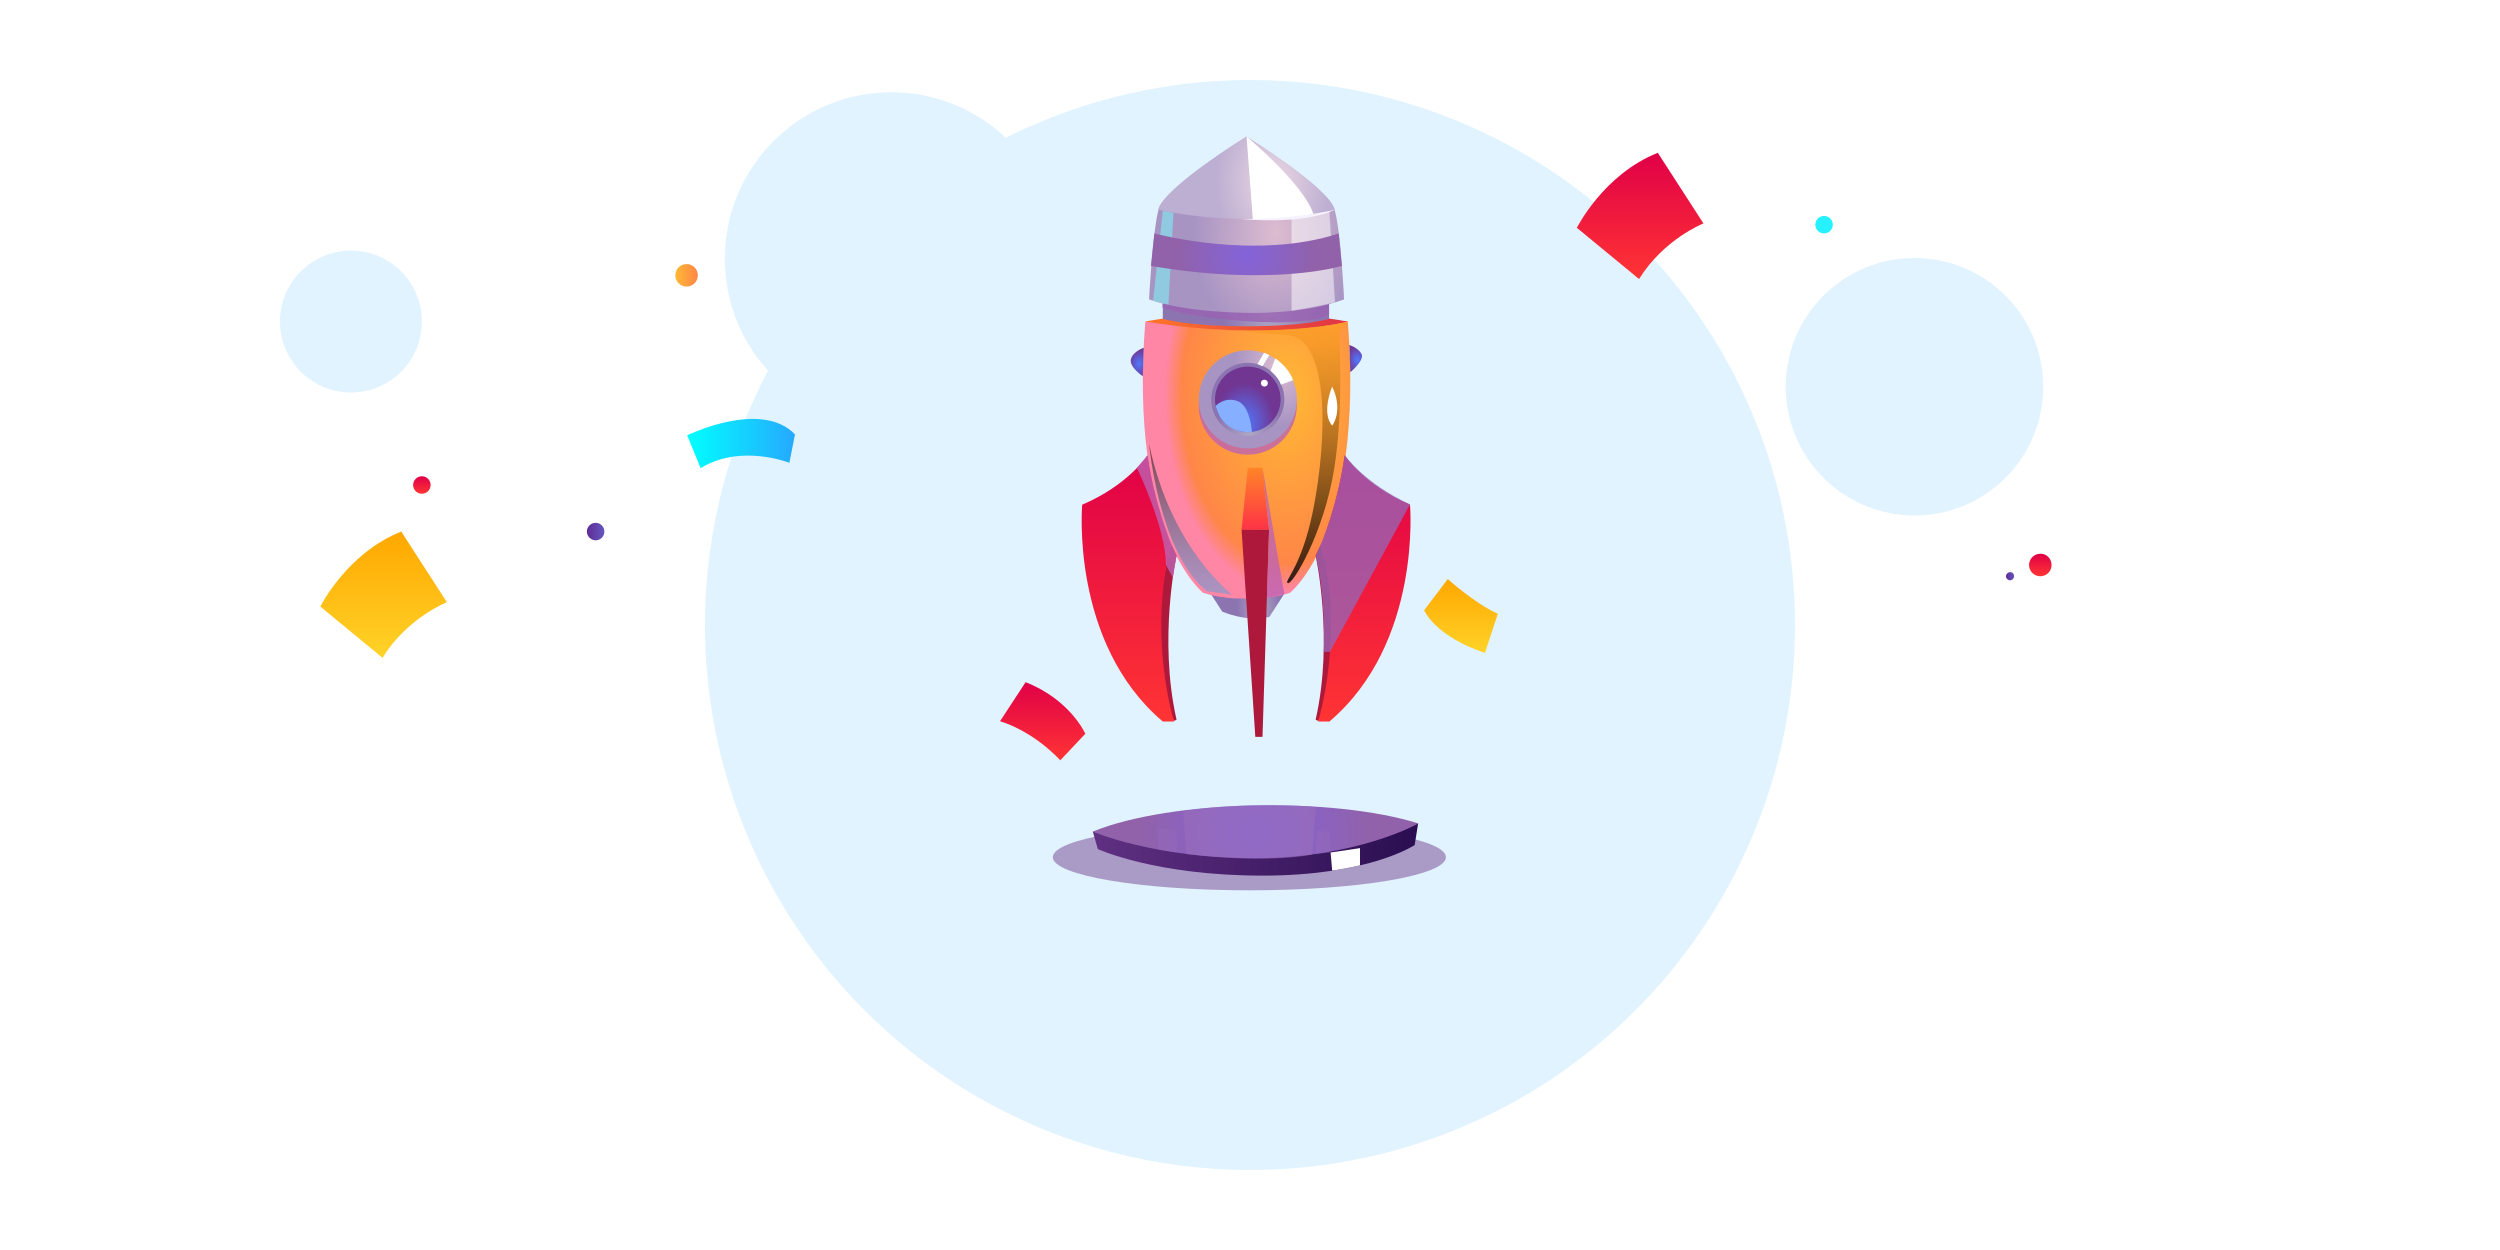 <svg xmlns="http://www.w3.org/2000/svg" xmlns:xlink="http://www.w3.org/1999/xlink" viewBox="0 0 800 400" xmlns:v="https://vecta.io/nano"><rect x="0" y="0" width="800" height="400" fill="#333333" stroke="none"/><style><![CDATA[.v{enable-background:new}.w{opacity:.8}.x{fill:#e0f3ff}.y{fill:#ae193b}.z{fill:#bd63b3}]]></style><defs><path id="A" d="M0 0h800v400H0z"/></defs><clipPath id="B"><use xlink:href="#A"/></clipPath><path d="M0 0h800v400H0z" clip-path="url(#B)" fill="#fff"/><defs><path id="C" d="M0 0h800v400H0z"/></defs><clipPath id="D"><use xlink:href="#C"/></clipPath><circle cx="400" cy="200" r="174.4" clip-path="url(#D)" class="x"/><defs><path id="E" transform="matrix(.707 -.707 .707 .707 71.775 342.449)" d="M49.3-115.4h800v400h-800z"/></defs><clipPath id="F"><use xlink:href="#E"/></clipPath><circle transform="matrix(.707 -.707 .707 .707 24.998 225.983)" cx="285.3" cy="82.8" r="53.3" clip-path="url(#F)" class="x"/><defs><path id="G" transform="matrix(.87 -.492 .492 .87 -84.877 267.252)" d="M65.1 94.8h800v400h-800z"/></defs><clipPath id="H"><use xlink:href="#G"/></clipPath><circle transform="matrix(.707 -.707 .707 .707 92.001 469.483)" cx="612.7" cy="123.7" r="41.2" clip-path="url(#H)" class="x"/><defs><path id="I" transform="matrix(.707 -.707 .707 .707 135.134 262.469)" d="M-15.6-231.9h800v400h-800z"/></defs><clipPath id="J"><use xlink:href="#I"/></clipPath><circle cx="112.3" cy="102.9" r="22.7" clip-path="url(#J)" class="x"/><defs><path id="K" d="M0 0h800v400H0z"/></defs><clipPath id="L"><use xlink:href="#K"/></clipPath><linearGradient id="M" gradientUnits="userSpaceOnUse" x1="333.65" y1="243.3" x2="333.65" y2="218.3"><stop offset="0" stop-color="#ff3434"/><stop offset=".998" stop-color="#e00047"/></linearGradient><path d="M320 230.8s9.9 2.6 19.3 12.5l8-8.5s-4.8-10.9-19.1-16.5l-8.2 12.5z" clip-path="url(#L)" fill="url(#M)"/><defs><path id="N" d="M0 0h800v400H0z"/></defs><clipPath id="O"><use xlink:href="#N"/></clipPath><linearGradient id="P" gradientUnits="userSpaceOnUse" x1="122.75" y1="210.384" x2="122.75" y2="170.068"><stop offset="0" stop-color="#ffd328"/><stop offset="1" stop-color="#ffa700"/></linearGradient><path d="M102.5 194.1s8.5-17.1 25.9-24l14.6 22.6s-12.7 5-20.6 17.8l-19.9-16.4z" clip-path="url(#O)" fill="url(#P)"/><defs><path id="Q" d="M0 0h800v400H0z"/></defs><clipPath id="R"><use xlink:href="#Q"/></clipPath><linearGradient id="S" gradientUnits="userSpaceOnUse" x1="524.85" y1="89.234" x2="524.85" y2="48.918"><stop offset="0" stop-color="#ff3434"/><stop offset=".998" stop-color="#e00047"/></linearGradient><path d="M504.6 72.9s8.5-17.1 25.9-24l14.6 22.6s-12.7 5-20.6 17.8l-19.9-16.4z" clip-path="url(#R)" fill="url(#S)"/><defs><path id="T" d="M0 0h800v400H0z"/></defs><clipPath id="U"><use xlink:href="#T"/></clipPath><ellipse cx="399.8" cy="274.3" rx="62.9" ry="10.6" clip-path="url(#U)" fill="#9c84b8" class="v w"/><defs><path id="V" d="M0 0h800v400H0z"/></defs><clipPath id="W"><use xlink:href="#V"/></clipPath><g clip-path="url(#W)"><linearGradient id="X" gradientUnits="userSpaceOnUse" x1="349.7" y1="271.85" x2="453.8" y2="271.85"><stop offset="0" stop-color="#603082"/><stop offset=".994" stop-color="#2a0e51"/></linearGradient><path d="M349.7 266.1l1.6 5.6s18.4 8.5 52.7 8.5 48.7-9.8 48.7-9.8l1.1-6.9c0 0-46.5 13.5-104.1 2.6z" fill="url(#X)"/><radialGradient id="Y" cx="401.8" cy="135.857" r="37.283" gradientTransform="matrix(1 0 0 -1 0 402)" gradientUnits="userSpaceOnUse"><stop offset="0" stop-color="#8363da"/><stop offset=".994" stop-color="#9162aa"/></radialGradient><path d="M349.7 266.1s19.3 8.5 52 8.5 52.2-11.1 52.2-11.1c-27.6-8.6-79.1-7.6-104.2 2.6z" fill="url(#Y)"/><g fill="#9a6fbb" class="v"><path d="M370.5 264.9l.1 7 5.9.9v-7z" opacity=".3"/><path d="M378.6 259.5l1.1 13.8s23.4 3.2 40.2.2l1.2-15.3c-.1 0-21-1.9-42.5 1.3z" opacity=".6"/><path d="M421 265.8v7.5l4.8-.5-.3-6.5z" opacity=".3"/></g><path d="M398.9 79.2s-.3 5.3 1.2 6.4 6.8.9 6.8.9-4-5.2-8-7.3z" fill="#f7f2ff"/><radialGradient id="Z" cx="402.817" cy="2250.46" r="7.165" gradientTransform="matrix(1 0 0 -1.327 0 3180.846)" gradientUnits="userSpaceOnUse"><stop offset="0" stop-color="#aea8c2"/><stop offset=".983" stop-color="#8c74b1"/></radialGradient><path d="M387.7 190.4l3.4 5.3s7.8 3.5 15.1 1.7l4.7-7.3-23.2.3z" fill="url(#Z)"/><radialGradient id="a" cx="411.353" cy="3470.703" r="39.162" gradientTransform="matrix(1 0 0 -1.636 0 5804.179)" gradientUnits="userSpaceOnUse"><stop offset="0" stop-color="#ffb934"/><stop offset=".844" stop-color="#ff8647"/><stop offset=".986" stop-color="#ff86a4"/></radialGradient><path d="M431.3 102.9h-32.4-32.4c-5.4 68.1 18.5 86.8 18.5 86.8 7.2 2.3 13.9 1.8 13.9 1.8s6.7.5 13.9-1.8c0 0 23.9-18.7 18.5-86.8z" fill="url(#a)"/><linearGradient id="b" gradientUnits="userSpaceOnUse" x1="366.5" y1="102.945" x2="431.3" y2="102.945"><stop offset="0" stop-color="#ff7527"/><stop offset=".998" stop-color="#e03347"/></linearGradient><path d="M366.5 102.9s29.8-6.3 64.8 0c0 0-23.7 6.5-64.8 0z" fill="url(#b)"/><radialGradient id="c" cx="406.674" cy="2320.877" r="15.284" gradientTransform="matrix(1 0 0 -1.327 0 3180.846)" gradientUnits="userSpaceOnUse"><stop offset="0" stop-color="#aea8c2"/><stop offset=".983" stop-color="#8c74b1"/></radialGradient><path d="M372.1 97.1v4.9s7.2 2.4 26.8 2.4 26.4-2.4 26.4-2.4v-4.8l-53.2-.1h0z" fill="url(#c)"/><path d="M372.1 98.5s8.4 3.2 28.4 4.4c20.1 1.2 24.8-2.2 24.8-2.2v-3.6H372v1.4h.1z" fill="#9a63b3" class="v w"/><radialGradient id="d" cx="408.252" cy="2340.754" r="27.051" gradientTransform="matrix(1 0 0 -1.327 0 3180.846)" gradientUnits="userSpaceOnUse"><stop offset="0" stop-color="#ddbcd0"/><stop offset=".983" stop-color="#a794c3"/></radialGradient><path d="M430.1 95.8c-13.3 5-31.2 4.3-31.2 4.3s-19.3 0-31.2-4.3c0 0 1.1-21.4 3-28.6s28.2-23.4 28.2-23.4 26.3 16.2 28.2 23.4c2 7.1 3 28.6 3 28.6z" fill="url(#d)"/><radialGradient id="e" cx="407.351" cy="2353.164" r="18.624" gradientTransform="matrix(1 0 0 -1.327 0 3180.846)" gradientUnits="userSpaceOnUse"><stop offset="0" stop-color="#ebd7e3"/><stop offset=".983" stop-color="#bdafd2"/></radialGradient><path d="M427.1 67.1c-28.8 6.7-56.5 0-56.5 0 1.9-7.2 28.2-23.4 28.2-23.4s26.4 16.2 28.3 23.4z" fill="url(#e)"/><path d="M374.7 174l1.8 3.8s-5.9 26.6 0 52.5l-.8.4c0 .1-10.9-16.7-1-56.7z" class="y"/><linearGradient id="f" gradientUnits="userSpaceOnUse" x1="360.916" y1="230.795" x2="360.916" y2="145.595"><stop offset="0" stop-color="#ff3434"/><stop offset=".998" stop-color="#e00047"/></linearGradient><path d="M367.2 145.7s-6.1 9.5-20.9 15.8c0 0-3.9 44.2 25.8 69.4h3.6s-8.5-26.9-1-56.7c0-.2-5.3-12.6-7.5-28.5z" fill="url(#f)"/><path d="M422.8 174l-1.8 3.8s5.9 26.6 0 52.5l.8.4c.1.1 11-16.7 1-56.7z" class="y"/><linearGradient id="g" gradientUnits="userSpaceOnUse" x1="436.584" y1="230.795" x2="436.584" y2="145.595"><stop offset="0" stop-color="#ff3434"/><stop offset=".998" stop-color="#e00047"/></linearGradient><path d="M430.3 145.7s6.1 9.5 20.9 15.8c0 0 3.9 44.2-25.8 69.4h-3.6s8.5-26.9 1-56.7c0-.2 5.3-12.6 7.5-28.5z" fill="url(#g)"/><linearGradient id="h" gradientUnits="userSpaceOnUse" x1="401.7" y1="169.521" x2="401.7" y2="149.721"><stop offset=".002" stop-color="#ff3347"/><stop offset="1" stop-color="#ff8427"/></linearGradient><path d="M399.3 149.7h4.7l2.1 19.8h-8.8z" fill="url(#h)"/><path d="M397.3 169.5l4.4 66.3h2.3l2.1-66.3z" class="y"/><circle transform="matrix(.897 -.442 .442 .897 -16.31 189.768)" cx="399.3" cy="129.9" r="15.7" class="v w z"/><radialGradient id="i" cx="409.197" cy="2308.514" r="14.473" gradientTransform="matrix(1 0 0 -1.327 0 3180.846)" gradientUnits="userSpaceOnUse"><stop offset="0" stop-color="#ddbcd0"/><stop offset=".983" stop-color="#a794c3"/></radialGradient><circle cx="399.3" cy="127.8" r="15.7" fill="url(#i)"/><radialGradient id="j" cx="399.824" cy="2292.518" r="10.731" gradientTransform="matrix(1 0 0 -1.327 0 3180.846)" gradientUnits="userSpaceOnUse"><stop offset="0" stop-color="#aea8c2"/><stop offset=".983" stop-color="#8c74b1"/></radialGradient><circle cx="399.3" cy="127.8" r="11.7" fill="url(#j)"/><radialGradient id="k" cx="398.26" cy="2295.011" r="9.712" gradientTransform="matrix(1 0 0 -1.327 0 3180.846)" gradientUnits="userSpaceOnUse"><stop offset="0" stop-color="#5178fe"/><stop offset=".994" stop-color="#713592"/></radialGradient><circle cx="399.3" cy="127.8" r="10.5" fill="url(#k)"/><radialGradient id="l" cx="364.514" cy="2309.327" r="3.531" gradientTransform="matrix(1 0 0 -1.327 0 3180.846)" gradientUnits="userSpaceOnUse"><stop offset="0" stop-color="#5178fe"/><stop offset=".994" stop-color="#713592"/></radialGradient><path d="M366 111.3s-3.4 1.1-4.1 3.6 3.8 5.5 3.8 5.5l.3-9.1z" fill="url(#l)"/><radialGradient id="m" cx="434.384" cy="2310.232" r="3.355" gradientTransform="matrix(1 0 0 -1.327 0 3180.846)" gradientUnits="userSpaceOnUse"><stop offset="0" stop-color="#5178fe"/><stop offset=".994" stop-color="#713592"/></radialGradient><path d="M431.8 110.4s2.9.9 3.9 2.9-3.6 5.8-3.6 5.8l-.3-8.7z" fill="url(#m)"/><g fill="#fff"><path d="M398.9 43.7s18.2 15.1 21.4 24.8c0 0-8.3 2-19.4 1.6l-2-26.4z"/><path d="M413.3 69.6v29.8s8.3-1.2 13.9-2.7l-1.8-29.2c-.1 0-5.1 1-12.1 2.1z" opacity=".5" class="v"/></g><path d="M369 96.2l3.1-28.7 3.4.6-1.6 29.4z" opacity=".5" fill="#79ffff" class="v"/><path d="M397.2 70.1s17.4.1 30-3c-.1 0-8.2 4.8-30 3z" fill="#f7f2ff"/><g fill="#fff"><path d="M408.1 114.7l-1.5 4s2.6 2 3.3 4.4l3.8-1.4c.2 0-1.1-3.9-5.6-7zm-4.1 2.5l2.2-3.6-1.7-.7-2.1 3.6z"/><circle cx="404.6" cy="122.6" r="1.1"/></g><path d="M389 129.9s2.7-3 6.9-1.6 4.7 9.9 4.7 9.9-9.1 1.4-11.6-8.3z" fill="#86b0ff"/><linearGradient id="n" gradientUnits="userSpaceOnUse" x1="413.8" y1="186.621" x2="413.8" y2="102.9"><stop offset="0"/><stop offset=".084" stop-color="#1c1104"/><stop offset=".343" stop-color="#6b4310"/><stop offset=".574" stop-color="#ab6a1a"/><stop offset=".766" stop-color="#d88721"/><stop offset=".914" stop-color="#f59825"/><stop offset="1" stop-color="#ff9f27"/></linearGradient><path d="M396.3 105.8s3.9.6 15.7 1.4 13.3 26 9 51.7c-3.7 22.4-10.4 27-8.9 27.7s11.6-16.1 14.9-36.9c3.2-20.8 1.3-42.5 1.7-43.9.4-1.5 2.6-2.9 2.6-2.9s-10.6 3-35 2.9z" fill="url(#n)" class="v w"/><linearGradient id="o" gradientUnits="userSpaceOnUse" x1="381" y1="190.226" x2="381" y2="141.976"><stop offset=".017" stop-color="#599fdc"/><stop offset=".111" stop-color="#5597d2"/><stop offset=".274" stop-color="#4983b5"/><stop offset=".486" stop-color="#376288"/><stop offset=".74" stop-color="#1d3448"/><stop offset="1"/></linearGradient><path d="M367.7 142s3.1 34.9 18.5 47.2l8.1 1.1c0-.1-19.6-14.4-26.6-48.3z" opacity=".5" fill="url(#o)" class="v"/><path d="M404 149.7l7 40.5-5.6 1.1.7-21.8z" class="v w z"/><path d="M451.2 161.4l-25.6 47.2h-2s.8-17.7-2.6-30.8c0 0 6.5-12.4 9.3-32.2 0 .1 6.3 9.1 20.9 15.8z" fill="#9a63b3" class="v w"/><radialGradient id="p" cx="398.912" cy="320.611" r="22.099" gradientTransform="matrix(1 0 0 -1 0 402)" gradientUnits="userSpaceOnUse"><stop offset="0" stop-color="#8363da"/><stop offset=".994" stop-color="#9162aa"/></radialGradient><path d="M369.4 74.7s32.3 8.8 59 0l1 10.4s-21.9 6.7-61.1 0l1.1-10.4z" fill="url(#p)"/><path d="M363.8 149.7s9.3 19.2 9.3 31.1l2.2 4 1.2-6.9s-6.7-14-9.3-32.2l-3.4 4z" class="v w z"/><g fill="#fff"><path d="M426.3 123.7s-3.6 8.4 0 12.5c0 0 3.7-4.7 0-12.5zm0 154.9l-.5-5.8 9.4-1.4v5.5c0 .1-7 1.5-8.9 1.7z"/></g></g><defs><path id="q" d="M0 0h800v400H0z"/></defs><clipPath id="r"><use xlink:href="#q"/></clipPath><linearGradient id="s" gradientUnits="userSpaceOnUse" x1="467.5" y1="208.975" x2="467.5" y2="185.343"><stop offset="0" stop-color="#ffd328"/><stop offset="1" stop-color="#ffa700"/></linearGradient><path d="M463.3 185.3s8.3 7.6 16 11.1l-4.1 12.5s-14.5-4.2-19.5-13.6l7.6-10z" clip-path="url(#r)" fill="url(#s)"/><defs><path id="t" d="M0 0h800v400H0z"/></defs><clipPath id="u"><use xlink:href="#t"/></clipPath><linearGradient id="v" gradientUnits="userSpaceOnUse" x1="336.019" y1="427.06" x2="305.045" y2="442.258" gradientTransform="matrix(-0.898 0.441 0.441 0.898 333.367 -389.46)"><stop offset="0" stop-color="#0ff"/><stop offset=".994" stop-color="#26a9ff"/></linearGradient><path d="M252.6 148.1s-15.5-6.2-28.4 1.7l-4.3-10.5s23.6-11.6 34.5-.3l-1.8 9.1z" clip-path="url(#u)" fill="url(#v)"/><defs><path id="w" d="M0 0h800v400H0z"/></defs><clipPath id="x"><use xlink:href="#w"/></clipPath><linearGradient id="y" gradientUnits="userSpaceOnUse" x1="652.9" y1="184.367" x2="652.9" y2="177.143"><stop offset="0" stop-color="#ff3434"/><stop offset=".998" stop-color="#e00047"/></linearGradient><path d="M656.5 180.8c0 2-1.6 3.6-3.6 3.6s-3.6-1.6-3.6-3.6 1.6-3.6 3.6-3.6c2-.1 3.6 1.6 3.6 3.6z" clip-path="url(#x)" fill="url(#y)"/><defs><path id="z" d="M0 0h800v400H0z"/></defs><clipPath id="AA"><use xlink:href="#z"/></clipPath><linearGradient id="AB" gradientUnits="userSpaceOnUse" x1="216.033" y1="88.1" x2="223.257" y2="88.1"><stop offset="0" stop-color="#ffb934"/><stop offset="1" stop-color="#ff8647"/></linearGradient><path d="M223.3 88.1c0 2-1.6 3.6-3.6 3.6s-3.6-1.6-3.6-3.6 1.6-3.6 3.6-3.6 3.6 1.6 3.6 3.6z" clip-path="url(#AA)" fill="url(#AB)"/><defs><path id="AC" d="M0 0h800v400H0z"/></defs><clipPath id="AD"><use xlink:href="#AC"/></clipPath><linearGradient id="AE" gradientUnits="userSpaceOnUse" x1="135" y1="158.02" x2="135" y2="152.405"><stop offset="0" stop-color="#ff3434"/><stop offset=".998" stop-color="#e00047"/></linearGradient><circle cx="135" cy="155.2" r="2.8" clip-path="url(#AD)" fill="url(#AE)"/><defs><path id="AF" d="M0 0h800v400H0z"/></defs><clipPath id="AG"><use xlink:href="#AF"/></clipPath><circle cx="583.7" cy="71.9" r="2.8" clip-path="url(#AG)" fill="#26f1ff"/><defs><path id="AH" d="M0 0h800v400H0z"/></defs><clipPath id="AI"><use xlink:href="#AH"/></clipPath><linearGradient id="AJ" gradientUnits="userSpaceOnUse" x1="187.781" y1="170.1" x2="193.396" y2="170.1"><stop offset="0" stop-color="#5f2c95"/><stop offset="1" stop-color="#6456c0"/></linearGradient><path d="M193.4 170.1c0 1.6-1.3 2.8-2.8 2.8s-2.8-1.3-2.8-2.8c0-1.6 1.3-2.8 2.8-2.8s2.8 1.2 2.8 2.8z" clip-path="url(#AI)" fill="url(#AJ)"/><defs><path id="AK" d="M0 0h800v400H0z"/></defs><clipPath id="AL"><use xlink:href="#AK"/></clipPath><linearGradient id="AM" gradientUnits="userSpaceOnUse" x1="641.845" y1="184.395" x2="644.495" y2="184.395"><stop offset="0" stop-color="#5f2c95"/><stop offset="1" stop-color="#6456c0"/></linearGradient><path d="M644.5 184.4c0 .7-.6 1.3-1.3 1.3s-1.3-.6-1.3-1.3.6-1.3 1.3-1.3c.7-.1 1.3.5 1.3 1.3z" clip-path="url(#AL)" fill="url(#AM)"/></svg>
